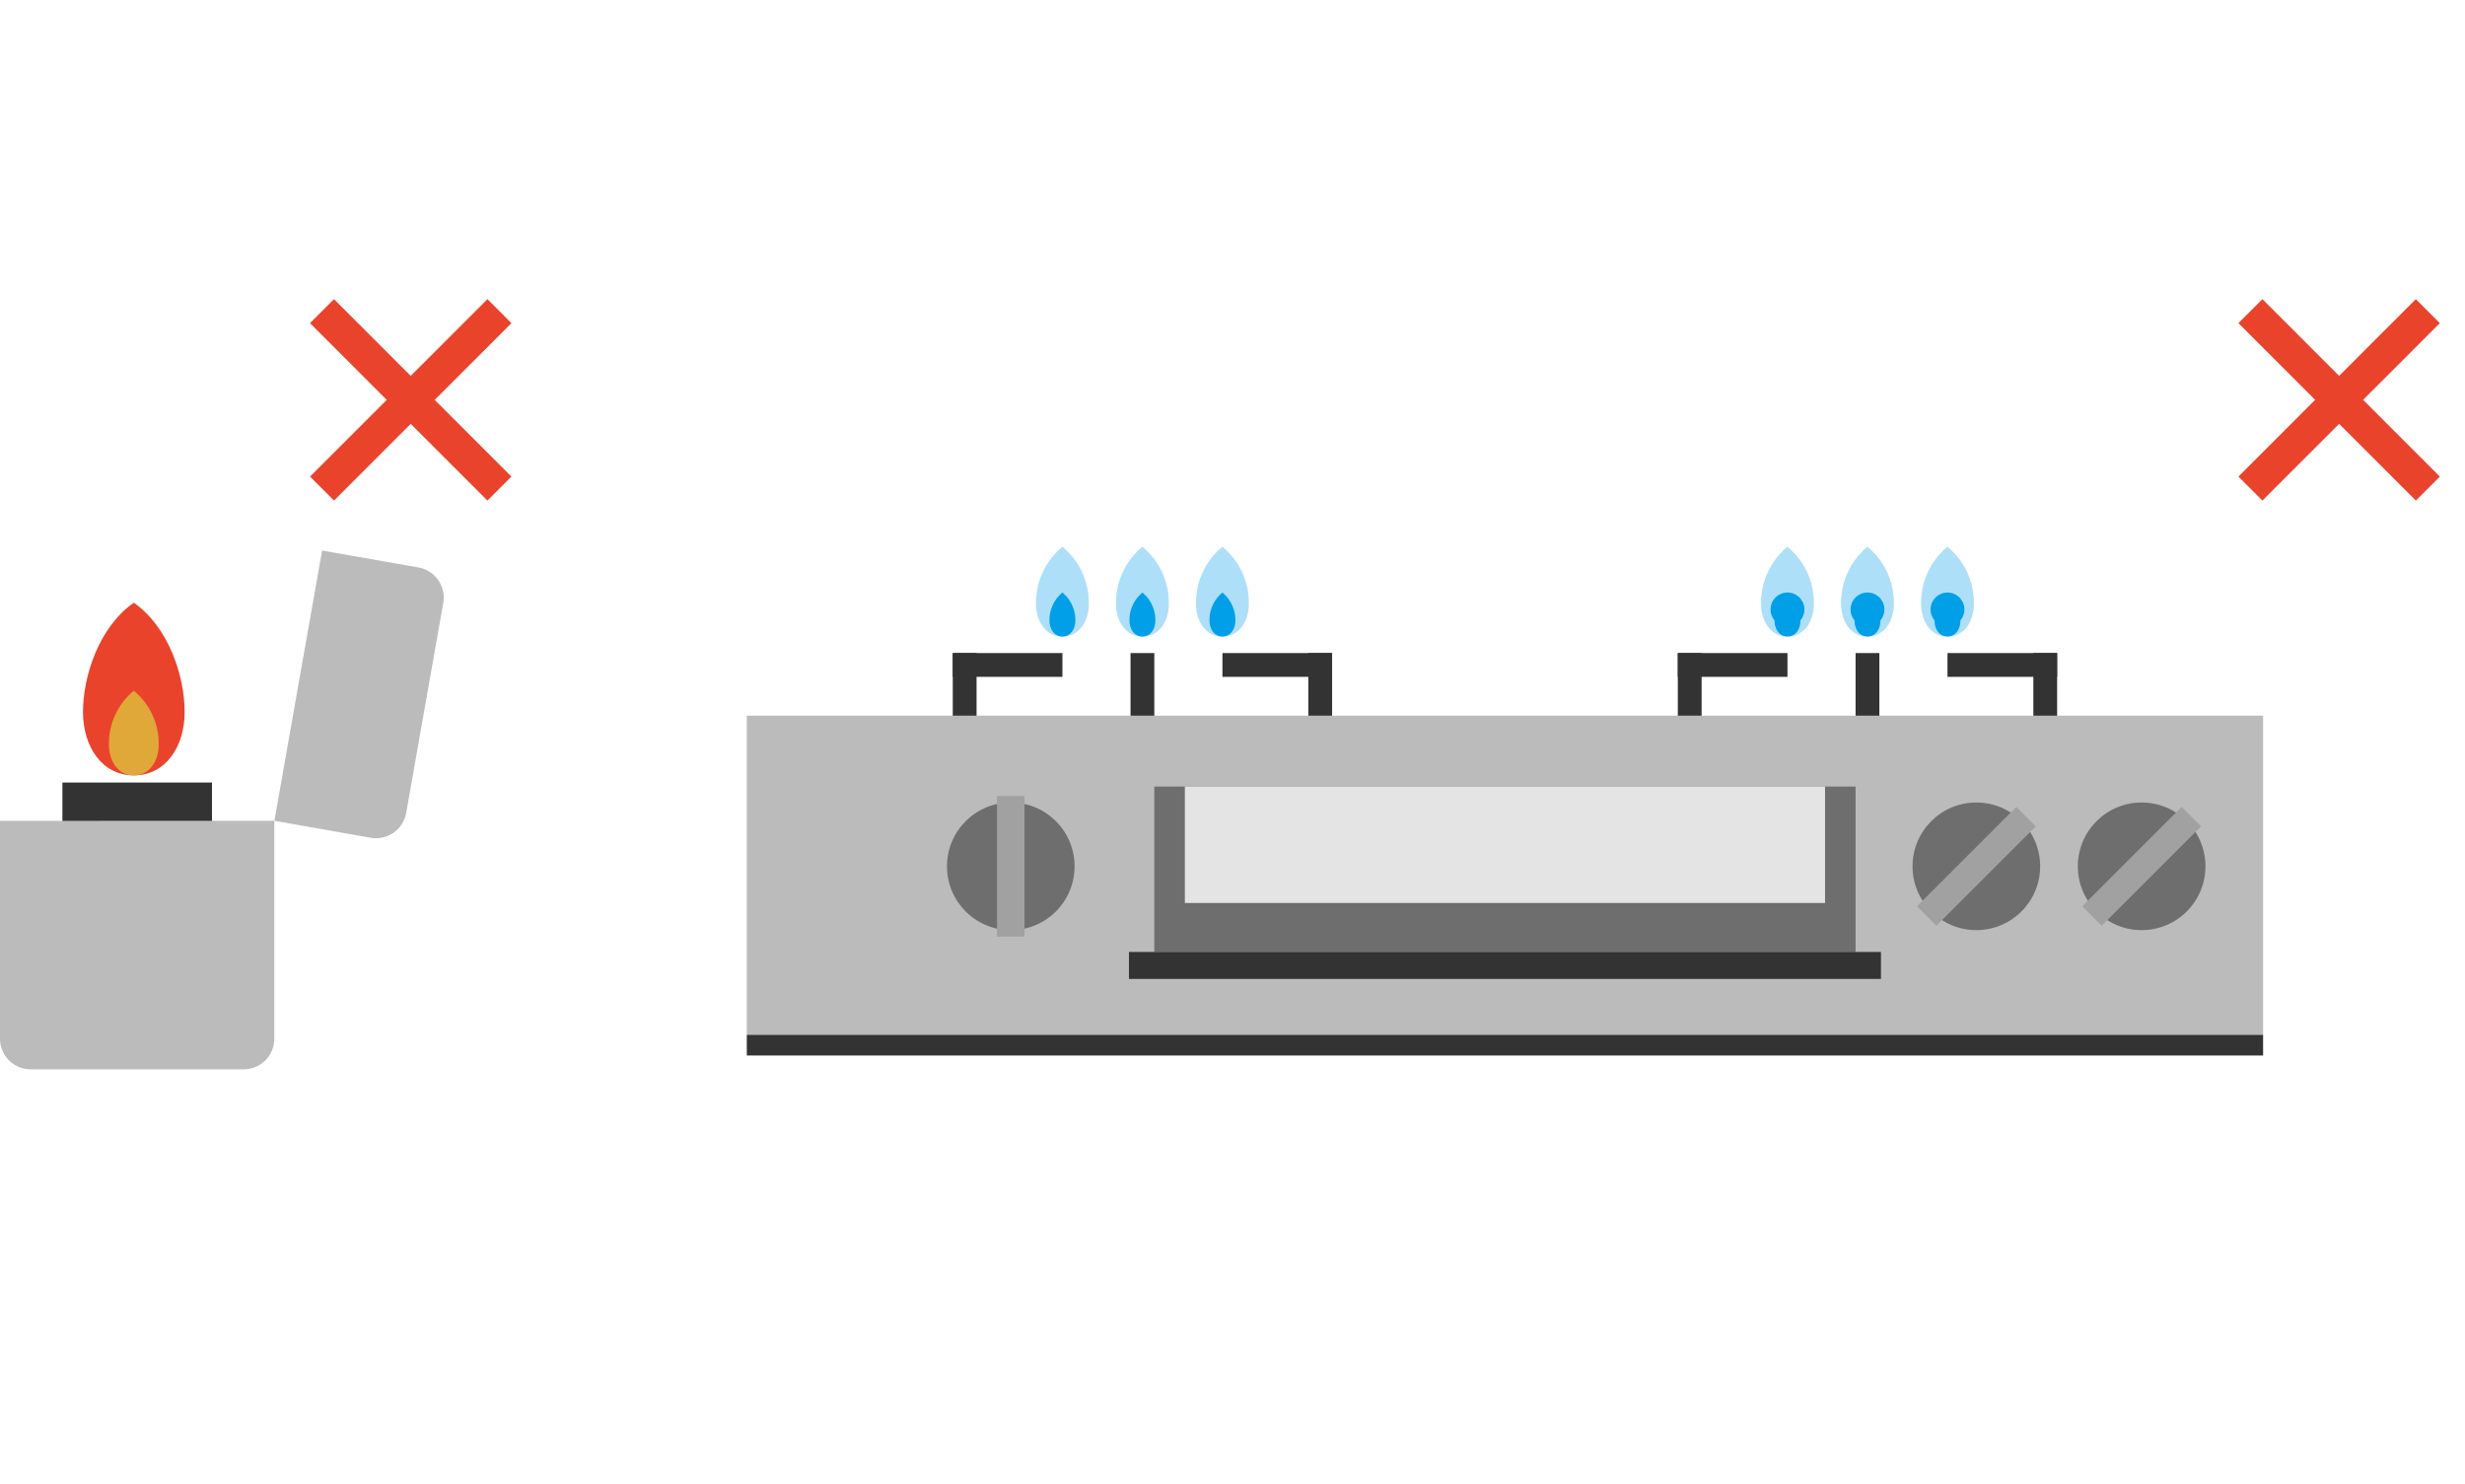 <svg xmlns="http://www.w3.org/2000/svg" width="206" height="124" viewBox="0 0 206 124">
  <g id="グループ_1347" data-name="グループ 1347" transform="translate(-983 -765)">
    <rect id="長方形_83" data-name="長方形 83" width="206" height="124" transform="translate(983 765)" fill="#fff"/>
    <g id="グループ_927" data-name="グループ 927" transform="translate(740.973 -532.439)">
      <g id="グループ_905" data-name="グループ 905" transform="translate(242.027 1323.44)">
        <g id="グループ_903" data-name="グループ 903" transform="translate(0 20.004)">
          <g id="グループ_902" data-name="グループ 902">
            <rect id="長方形_1034" data-name="長方形 1034" width="12.502" height="3.994" transform="translate(5.214 19.388)" fill="#333"/>
            <path id="パス_6750" data-name="パス 6750" d="M242.027,1370.722v18.209a2.561,2.561,0,0,0,2.553,2.554H262.4a2.561,2.561,0,0,0,2.553-2.554v-18.216Z" transform="translate(-242.027 -1348.132)" fill="#bbb"/>
            <path id="パス_6751" data-name="パス 6751" d="M267.482,1368.23l8.056,1.421a2.561,2.561,0,0,0,2.958-2.072l3.1-17.56a2.559,2.559,0,0,0-2.071-2.956l-8.057-1.416Z" transform="translate(-244.551 -1345.646)" fill="#bbb"/>
          </g>
          <path id="パス_6752" data-name="パス 6752" d="M253.974,1364.915c2.666,0,4.247-2.4,4.247-5.3s-1.273-7.042-4.247-9.131c-2.975,2.089-4.248,6.229-4.248,9.131S251.308,1364.915,253.974,1364.915Z" transform="translate(-242.79 -1346.125)" fill="#ea432c"/>
          <path id="パス_6753" data-name="パス 6753" d="M254.213,1365.726c1.305,0,2.079-1.177,2.079-2.6a5.717,5.717,0,0,0-2.079-4.471,5.715,5.715,0,0,0-2.08,4.471C252.133,1364.549,252.908,1365.726,254.213,1365.726Z" transform="translate(-243.029 -1346.936)" fill="#e0a838"/>
        </g>
        <g id="グループ_904" data-name="グループ 904" transform="translate(26.91)">
          <line id="線_554" data-name="線 554" x2="14.828" y2="14.828" fill="none" stroke="#ea432c" stroke-miterlimit="10" stroke-width="2.835"/>
          <line id="線_555" data-name="線 555" x1="14.828" y2="14.828" fill="none" stroke="#ea432c" stroke-miterlimit="10" stroke-width="2.835"/>
        </g>
      </g>
      <g id="グループ_926" data-name="グループ 926" transform="translate(304.437 1323.44)">
        <g id="グループ_924" data-name="グループ 924" transform="translate(0 19.686)">
          <g id="グループ_915" data-name="グループ 915" transform="translate(0 8.886)">
            <g id="グループ_908" data-name="グループ 908" transform="translate(17.213 0)">
              <g id="グループ_906" data-name="グループ 906" transform="translate(0 0)">
                <rect id="長方形_1035" data-name="長方形 1035" width="9.164" height="1.988" transform="translate(0 0)" fill="#333"/>
                <rect id="長方形_1036" data-name="長方形 1036" width="9.947" height="1.988" transform="translate(1.988 0) rotate(90)" fill="#333"/>
                <rect id="長方形_1037" data-name="長方形 1037" width="9.947" height="1.988" transform="translate(16.844 0) rotate(90)" fill="#333"/>
              </g>
              <g id="グループ_907" data-name="グループ 907" transform="translate(22.536)">
                <rect id="長方形_1038" data-name="長方形 1038" width="9.164" height="1.988" transform="translate(9.164 1.988) rotate(180)" fill="#333"/>
                <rect id="長方形_1039" data-name="長方形 1039" width="9.947" height="1.988" transform="translate(9.164 0) rotate(90)" fill="#333"/>
              </g>
            </g>
            <g id="グループ_911" data-name="グループ 911" transform="translate(77.805 0)">
              <g id="グループ_909" data-name="グループ 909" transform="translate(0 0)">
                <rect id="長方形_1040" data-name="長方形 1040" width="9.164" height="1.988" transform="translate(0 0)" fill="#333"/>
                <rect id="長方形_1041" data-name="長方形 1041" width="9.947" height="1.988" transform="translate(1.988 0) rotate(90)" fill="#333"/>
                <rect id="長方形_1042" data-name="長方形 1042" width="9.947" height="1.988" transform="translate(16.844 0) rotate(90)" fill="#333"/>
              </g>
              <g id="グループ_910" data-name="グループ 910" transform="translate(22.536)">
                <rect id="長方形_1043" data-name="長方形 1043" width="9.164" height="1.988" transform="translate(9.164 1.988) rotate(180)" fill="#333"/>
                <rect id="長方形_1044" data-name="長方形 1044" width="9.947" height="1.988" transform="translate(9.164 0) rotate(90)" fill="#333"/>
              </g>
            </g>
            <rect id="長方形_1045" data-name="長方形 1045" width="126.717" height="26.668" transform="translate(0 5.231)" fill="#bbb"/>
            <rect id="長方形_1046" data-name="長方形 1046" width="126.717" height="1.729" transform="translate(0 31.901)" fill="#333"/>
            <rect id="長方形_1047" data-name="長方形 1047" width="58.604" height="13.821" transform="translate(34.056 11.156)" fill="#6e6e6e"/>
            <rect id="長方形_1048" data-name="長方形 1048" width="53.501" height="9.73" transform="translate(36.608 11.155)" fill="#e4e4e4"/>
            <rect id="長方形_1049" data-name="長方形 1049" width="62.845" height="2.254" transform="translate(31.936 24.977)" fill="#333"/>
            <g id="グループ_912" data-name="グループ 912" transform="translate(97.42 12.489)">
              <circle id="楕円形_1079" data-name="楕円形 1079" cx="5.333" cy="5.333" r="5.333" fill="#6e6e6e"/>
            </g>
            <rect id="長方形_1050" data-name="長方形 1050" width="2.298" height="11.744" transform="translate(106.093 12.858) rotate(45)" fill="#a1a1a1"/>
            <g id="グループ_913" data-name="グループ 913" transform="translate(16.728 12.489)">
              <circle id="楕円形_1080" data-name="楕円形 1080" cx="5.333" cy="5.333" r="5.333" fill="#6e6e6e"/>
            </g>
            <rect id="長方形_1051" data-name="長方形 1051" width="2.298" height="11.744" transform="translate(20.912 11.95)" fill="#a1a1a1"/>
            <g id="グループ_914" data-name="グループ 914" transform="translate(111.234 12.489)">
              <circle id="楕円形_1081" data-name="楕円形 1081" cx="5.333" cy="5.333" r="5.333" fill="#6e6e6e"/>
            </g>
            <rect id="長方形_1052" data-name="長方形 1052" width="2.298" height="11.744" transform="translate(119.907 12.858) rotate(45)" fill="#a1a1a1"/>
          </g>
          <g id="グループ_919" data-name="グループ 919" transform="translate(24.168)">
            <g id="グループ_916" data-name="グループ 916">
              <path id="パス_6754" data-name="パス 6754" d="M340.344,1352.8c1.386,0,2.209-1.249,2.209-2.756a6.069,6.069,0,0,0-2.209-4.747,6.071,6.071,0,0,0-2.208,4.747C338.136,1351.547,338.958,1352.8,340.344,1352.8Z" transform="translate(-338.136 -1345.293)" fill="#ade0f8"/>
              <path id="パス_6755" data-name="パス 6755" d="M340.468,1353.218c.679,0,1.082-.612,1.082-1.349a2.971,2.971,0,0,0-1.082-2.324,2.973,2.973,0,0,0-1.081,2.324C339.387,1352.606,339.79,1353.218,340.468,1353.218Z" transform="translate(-338.26 -1345.715)" fill="#009fe8"/>
            </g>
            <g id="グループ_917" data-name="グループ 917" transform="translate(13.372)">
              <path id="パス_6756" data-name="パス 6756" d="M355.188,1352.8c1.386,0,2.209-1.249,2.209-2.756a6.069,6.069,0,0,0-2.209-4.747,6.068,6.068,0,0,0-2.208,4.747C352.98,1351.547,353.8,1352.8,355.188,1352.8Z" transform="translate(-352.98 -1345.293)" fill="#ade0f8"/>
              <path id="パス_6757" data-name="パス 6757" d="M355.312,1353.218c.679,0,1.082-.612,1.082-1.349a2.971,2.971,0,0,0-1.082-2.324,2.973,2.973,0,0,0-1.081,2.324C354.231,1352.606,354.634,1353.218,355.312,1353.218Z" transform="translate(-353.104 -1345.715)" fill="#009fe8"/>
            </g>
            <g id="グループ_918" data-name="グループ 918" transform="translate(6.686)">
              <path id="パス_6758" data-name="パス 6758" d="M347.766,1352.8c1.386,0,2.209-1.249,2.209-2.756a6.069,6.069,0,0,0-2.209-4.747,6.071,6.071,0,0,0-2.208,4.747C345.558,1351.547,346.38,1352.8,347.766,1352.8Z" transform="translate(-345.558 -1345.293)" fill="#ade0f8"/>
              <path id="パス_6759" data-name="パス 6759" d="M347.89,1353.218c.679,0,1.082-.612,1.082-1.349a2.971,2.971,0,0,0-1.082-2.324,2.973,2.973,0,0,0-1.081,2.324C346.809,1352.606,347.212,1353.218,347.89,1353.218Z" transform="translate(-345.682 -1345.715)" fill="#009fe8"/>
            </g>
          </g>
          <g id="グループ_923" data-name="グループ 923" transform="translate(84.761)">
            <g id="グループ_920" data-name="グループ 920">
              <path id="パス_6760" data-name="パス 6760" d="M407.607,1352.8c1.386,0,2.209-1.249,2.209-2.756a6.069,6.069,0,0,0-2.209-4.747,6.071,6.071,0,0,0-2.208,4.747C405.4,1351.547,406.221,1352.8,407.607,1352.8Z" transform="translate(-405.399 -1345.293)" fill="#ade0f8"/>
              <path id="パス_6761" data-name="パス 6761" d="M407.731,1353.218c.679,0,1.082-.612,1.082-1.349a1.414,1.414,0,1,0-2.163,0C406.65,1352.606,407.053,1353.218,407.731,1353.218Z" transform="translate(-405.523 -1345.715)" fill="#009fe8"/>
            </g>
            <g id="グループ_921" data-name="グループ 921" transform="translate(13.372)">
              <path id="パス_6762" data-name="パス 6762" d="M422.451,1352.8c1.386,0,2.209-1.249,2.209-2.756a6.069,6.069,0,0,0-2.209-4.747,6.068,6.068,0,0,0-2.208,4.747C420.243,1351.547,421.065,1352.8,422.451,1352.8Z" transform="translate(-420.243 -1345.293)" fill="#ade0f8"/>
              <path id="パス_6763" data-name="パス 6763" d="M422.575,1353.218c.679,0,1.081-.612,1.081-1.349a1.413,1.413,0,1,0-2.162,0C421.494,1352.606,421.9,1353.218,422.575,1353.218Z" transform="translate(-420.367 -1345.715)" fill="#009fe8"/>
            </g>
            <g id="グループ_922" data-name="グループ 922" transform="translate(6.686)">
              <path id="パス_6764" data-name="パス 6764" d="M415.029,1352.8c1.386,0,2.209-1.249,2.209-2.756a6.069,6.069,0,0,0-2.209-4.747,6.068,6.068,0,0,0-2.208,4.747C412.821,1351.547,413.643,1352.8,415.029,1352.8Z" transform="translate(-412.821 -1345.293)" fill="#ade0f8"/>
              <path id="パス_6765" data-name="パス 6765" d="M415.153,1353.218c.679,0,1.082-.612,1.082-1.349a1.414,1.414,0,1,0-2.163,0C414.072,1352.606,414.475,1353.218,415.153,1353.218Z" transform="translate(-412.945 -1345.715)" fill="#009fe8"/>
            </g>
          </g>
        </g>
        <g id="グループ_925" data-name="グループ 925" transform="translate(125.657)">
          <line id="線_556" data-name="線 556" x2="14.828" y2="14.828" fill="none" stroke="#ea432c" stroke-miterlimit="10" stroke-width="2.835"/>
          <line id="線_557" data-name="線 557" x1="14.828" y2="14.828" fill="none" stroke="#ea432c" stroke-miterlimit="10" stroke-width="2.835"/>
        </g>
      </g>
    </g>
  </g>
</svg>

